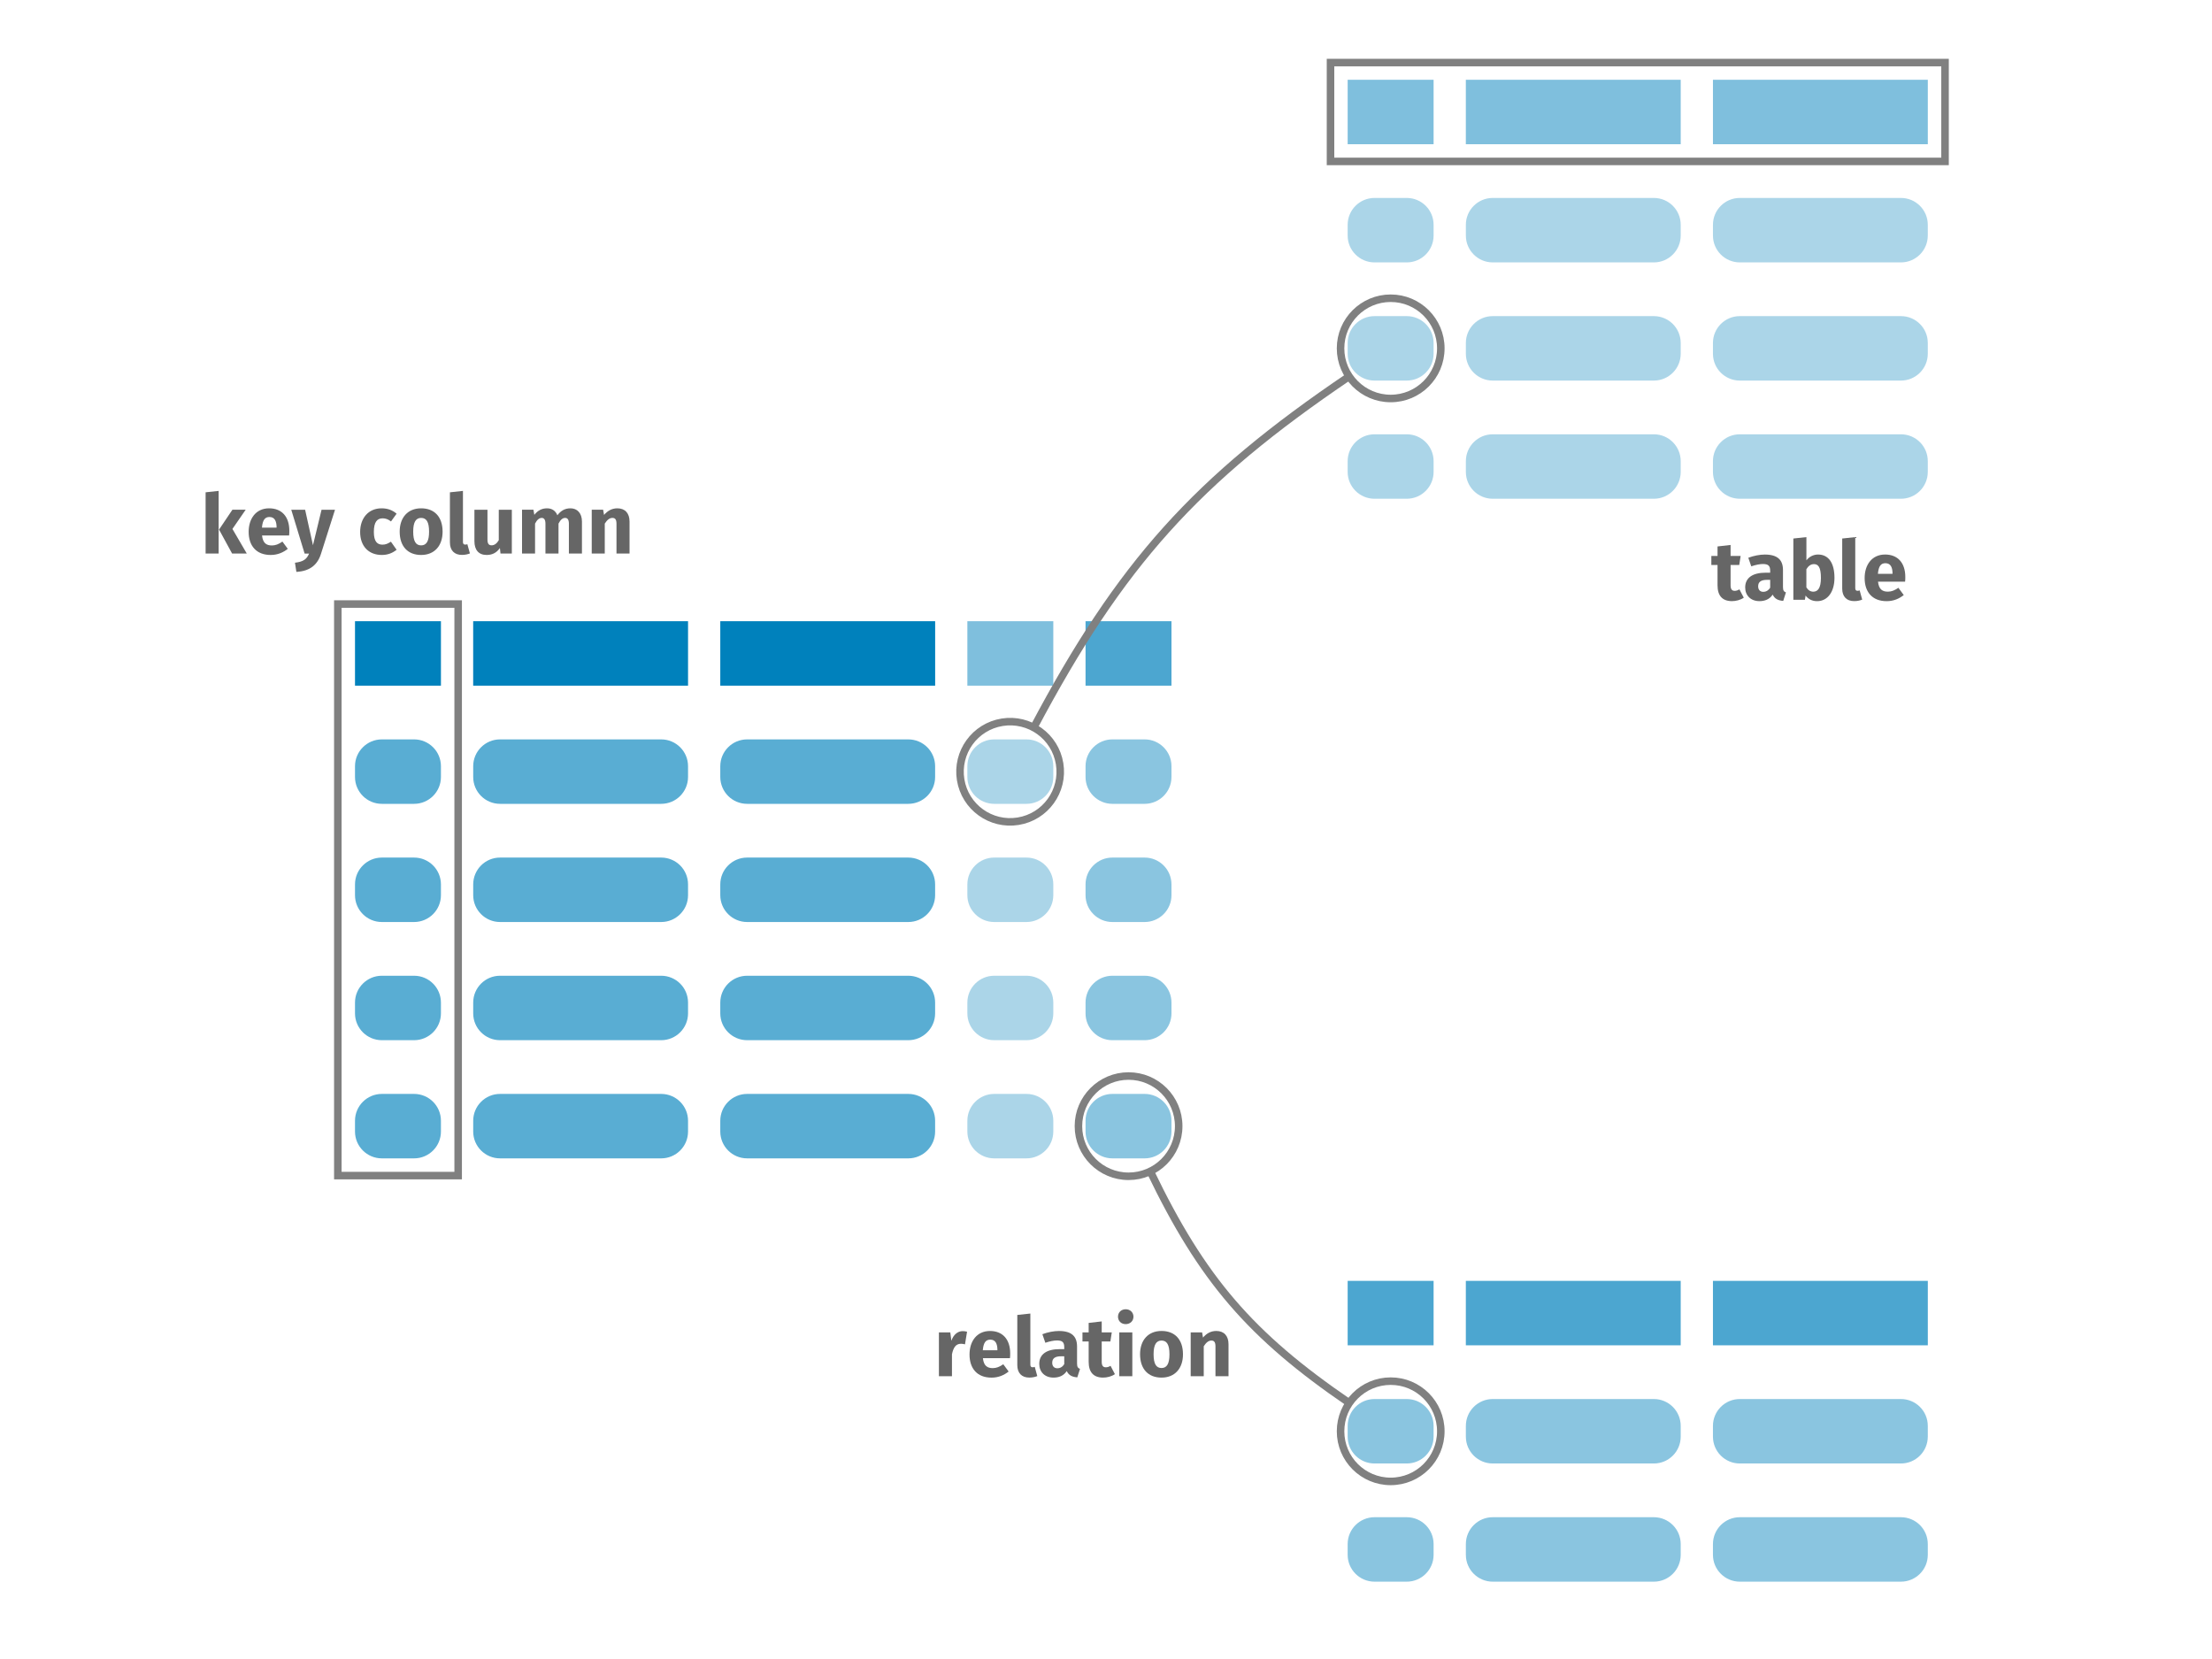 <?xml version="1.0" encoding="utf-8"?>
<svg version="1.1" id="Layer_1" xmlns="http://www.w3.org/2000/svg" xmlns:xlink="http://www.w3.org/1999/xlink" x="0px" y="0px"
	 width="800px" height="600px" viewBox="0 0 800 600" enable-background="new 0 0 800 600" xml:space="preserve">
<rect x="128.39" y="224.67" fill="#0081BC" width="31.08" height="23.31"/>
<rect x="171.13" y="224.67" fill="#0081BC" width="77.71" height="23.31"/>
<rect x="260.5" y="224.67" fill="#0081BC" width="77.71" height="23.31"/>
<rect x="349.86" y="224.67" opacity="0.5" fill="#0081BC" width="31.08" height="23.31"/>
<rect x="392.6" y="224.67" opacity="0.7" fill="#0081BC" width="31.08" height="23.31"/>
<path fill="#59ADD3" d="M149.76,267.41H138.1c-5.36,0-9.71,4.35-9.71,9.71v3.89c0,5.36,4.35,9.71,9.71,9.71h11.66
	c5.36,0,9.71-4.35,9.71-9.71v-3.89C159.47,271.76,155.13,267.41,149.76,267.41z"/>
<path fill="#59ADD3" d="M239.13,267.41h-58.28c-5.36,0-9.71,4.35-9.71,9.71v3.89c0,5.36,4.35,9.71,9.71,9.71h58.28
	c5.36,0,9.71-4.35,9.71-9.71v-3.89C248.84,271.76,244.49,267.41,239.13,267.41z"/>
<path fill="#59ADD3" d="M328.49,267.41h-58.28c-5.36,0-9.71,4.35-9.71,9.71v3.89c0,5.36,4.35,9.71,9.71,9.71h58.28
	c5.36,0,9.71-4.35,9.71-9.71v-3.89C338.21,271.76,333.86,267.41,328.49,267.41z"/>
<path opacity="0.5" fill="#59ADD3" d="M371.23,267.41h-11.66c-5.36,0-9.71,4.35-9.71,9.71v3.89c0,5.36,4.35,9.71,9.71,9.71h11.66
	c5.36,0,9.71-4.35,9.71-9.71v-3.89C380.94,271.76,376.59,267.41,371.23,267.41z"/>
<path opacity="0.7" fill="#59ADD3" d="M413.97,267.41h-11.66c-5.36,0-9.71,4.35-9.71,9.71v3.89c0,5.36,4.35,9.71,9.71,9.71h11.66
	c5.36,0,9.71-4.35,9.71-9.71v-3.89C423.68,271.76,419.33,267.41,413.97,267.41z"/>
<path fill="#59ADD3" d="M149.76,310.15H138.1c-5.36,0-9.71,4.35-9.71,9.71v3.89c0,5.36,4.35,9.71,9.71,9.71h11.66
	c5.36,0,9.71-4.35,9.71-9.71v-3.89C159.47,314.5,155.13,310.15,149.76,310.15z"/>
<path fill="#59ADD3" d="M239.13,310.15h-58.28c-5.36,0-9.71,4.35-9.71,9.71v3.89c0,5.36,4.35,9.71,9.71,9.71h58.28
	c5.36,0,9.71-4.35,9.71-9.71v-3.89C248.84,314.5,244.49,310.15,239.13,310.15z"/>
<path fill="#59ADD3" d="M328.49,310.15h-58.28c-5.36,0-9.71,4.35-9.71,9.71v3.89c0,5.36,4.35,9.71,9.71,9.71h58.28
	c5.36,0,9.71-4.35,9.71-9.71v-3.89C338.21,314.5,333.86,310.15,328.49,310.15z"/>
<path opacity="0.5" fill="#59ADD3" d="M371.23,310.15h-11.66c-5.36,0-9.71,4.35-9.71,9.71v3.89c0,5.36,4.35,9.71,9.71,9.71h11.66
	c5.36,0,9.71-4.35,9.71-9.71v-3.89C380.94,314.5,376.59,310.15,371.23,310.15z"/>
<path opacity="0.7" fill="#59ADD3" d="M413.97,310.15h-11.66c-5.36,0-9.71,4.35-9.71,9.71v3.89c0,5.36,4.35,9.71,9.71,9.71h11.66
	c5.36,0,9.71-4.35,9.71-9.71v-3.89C423.68,314.5,419.33,310.15,413.97,310.15z"/>
<path fill="#59ADD3" d="M149.76,352.89H138.1c-5.36,0-9.71,4.35-9.71,9.71v3.89c0,5.36,4.35,9.71,9.71,9.71h11.66
	c5.36,0,9.71-4.35,9.71-9.71v-3.89C159.47,357.24,155.13,352.89,149.76,352.89z"/>
<path fill="#59ADD3" d="M239.13,352.89h-58.28c-5.36,0-9.71,4.35-9.71,9.71v3.89c0,5.36,4.35,9.71,9.71,9.71h58.28
	c5.36,0,9.71-4.35,9.71-9.71v-3.89C248.84,357.24,244.49,352.89,239.13,352.89z"/>
<path fill="#59ADD3" d="M328.49,352.89h-58.28c-5.36,0-9.71,4.35-9.71,9.71v3.89c0,5.36,4.35,9.71,9.71,9.71h58.28
	c5.36,0,9.71-4.35,9.71-9.71v-3.89C338.21,357.24,333.86,352.89,328.49,352.89z"/>
<path opacity="0.5" fill="#59ADD3" d="M371.23,352.89h-11.66c-5.36,0-9.71,4.35-9.71,9.71v3.89c0,5.36,4.35,9.71,9.71,9.71h11.66
	c5.36,0,9.71-4.35,9.71-9.71v-3.89C380.94,357.24,376.59,352.89,371.23,352.89z"/>
<path opacity="0.7" fill="#59ADD3" d="M413.97,352.89h-11.66c-5.36,0-9.71,4.35-9.71,9.71v3.89c0,5.36,4.35,9.71,9.71,9.71h11.66
	c5.36,0,9.71-4.35,9.71-9.71v-3.89C423.68,357.24,419.33,352.89,413.97,352.89z"/>
<path fill="#59ADD3" d="M149.76,395.63H138.1c-5.36,0-9.71,4.35-9.71,9.71v3.89c0,5.36,4.35,9.71,9.71,9.71h11.66
	c5.36,0,9.71-4.35,9.71-9.71v-3.89C159.47,399.98,155.13,395.63,149.76,395.63z"/>
<path fill="#59ADD3" d="M239.13,395.63h-58.28c-5.36,0-9.71,4.35-9.71,9.71v3.89c0,5.36,4.35,9.71,9.71,9.71h58.28
	c5.36,0,9.71-4.35,9.71-9.71v-3.89C248.84,399.98,244.49,395.63,239.13,395.63z"/>
<path fill="#59ADD3" d="M328.49,395.63h-58.28c-5.36,0-9.71,4.35-9.71,9.71v3.89c0,5.36,4.35,9.71,9.71,9.71h58.28
	c5.36,0,9.71-4.35,9.71-9.71v-3.89C338.21,399.98,333.86,395.63,328.49,395.63z"/>
<path opacity="0.5" fill="#59ADD3" d="M371.23,395.63h-11.66c-5.36,0-9.71,4.35-9.71,9.71v3.89c0,5.36,4.35,9.71,9.71,9.71h11.66
	c5.36,0,9.71-4.35,9.71-9.71v-3.89C380.94,399.98,376.59,395.63,371.23,395.63z"/>
<path opacity="0.7" fill="#59ADD3" d="M413.97,395.63h-11.66c-5.36,0-9.71,4.35-9.71,9.71v3.89c0,5.36,4.35,9.71,9.71,9.71h11.66
	c5.36,0,9.71-4.35,9.71-9.71v-3.89C423.68,399.98,419.33,395.63,413.97,395.63z"/>
<rect x="487.4" y="28.85" opacity="0.5" fill="#0081BC" width="31.08" height="23.31"/>
<rect x="530.14" y="28.85" opacity="0.5" fill="#0081BC" width="77.71" height="23.31"/>
<rect x="619.51" y="28.85" opacity="0.5" fill="#0081BC" width="77.71" height="23.31"/>
<path opacity="0.5" fill="#59ADD3" d="M508.77,71.59h-11.66c-5.36,0-9.71,4.35-9.71,9.71v3.89c0,5.36,4.35,9.71,9.71,9.71h11.66
	c5.36,0,9.71-4.35,9.71-9.71v-3.89C518.48,75.94,514.14,71.59,508.77,71.59z"/>
<path opacity="0.5" fill="#59ADD3" d="M598.14,71.59h-58.28c-5.36,0-9.71,4.35-9.71,9.71v3.89c0,5.36,4.35,9.71,9.71,9.71h58.28
	c5.36,0,9.71-4.35,9.71-9.71v-3.89C607.85,75.94,603.5,71.59,598.14,71.59z"/>
<path opacity="0.5" fill="#59ADD3" d="M687.5,71.59h-58.28c-5.36,0-9.71,4.35-9.71,9.71v3.89c0,5.36,4.35,9.71,9.71,9.71h58.28
	c5.36,0,9.71-4.35,9.71-9.71v-3.89C697.22,75.94,692.87,71.59,687.5,71.59z"/>
<path opacity="0.5" fill="#59ADD3" d="M508.77,114.33h-11.66c-5.36,0-9.71,4.35-9.71,9.71v3.89c0,5.36,4.35,9.71,9.71,9.71h11.66
	c5.36,0,9.71-4.35,9.71-9.71v-3.89C518.48,118.68,514.14,114.33,508.77,114.33z"/>
<path opacity="0.5" fill="#59ADD3" d="M598.14,114.33h-58.28c-5.36,0-9.71,4.35-9.71,9.71v3.89c0,5.36,4.35,9.71,9.71,9.71h58.28
	c5.36,0,9.71-4.35,9.71-9.71v-3.89C607.85,118.68,603.5,114.33,598.14,114.33z"/>
<path opacity="0.5" fill="#59ADD3" d="M687.5,114.33h-58.28c-5.36,0-9.71,4.35-9.71,9.71v3.89c0,5.36,4.35,9.71,9.71,9.71h58.28
	c5.36,0,9.71-4.35,9.71-9.71v-3.89C697.22,118.68,692.87,114.33,687.5,114.33z"/>
<path opacity="0.5" fill="#59ADD3" d="M508.77,157.07h-11.66c-5.36,0-9.71,4.35-9.71,9.71v3.89c0,5.36,4.35,9.71,9.71,9.71h11.66
	c5.36,0,9.71-4.35,9.71-9.71v-3.89C518.48,161.42,514.14,157.07,508.77,157.07z"/>
<path opacity="0.5" fill="#59ADD3" d="M598.14,157.07h-58.28c-5.36,0-9.71,4.35-9.71,9.71v3.89c0,5.36,4.35,9.71,9.71,9.71h58.28
	c5.36,0,9.71-4.35,9.71-9.71v-3.89C607.85,161.42,603.5,157.07,598.14,157.07z"/>
<path opacity="0.5" fill="#59ADD3" d="M687.5,157.07h-58.28c-5.36,0-9.71,4.35-9.71,9.71v3.89c0,5.36,4.35,9.71,9.71,9.71h58.28
	c5.36,0,9.71-4.35,9.71-9.71v-3.89C697.22,161.42,692.87,157.07,687.5,157.07z"/>
<rect x="487.4" y="463.24" opacity="0.7" fill="#0081BC" width="31.08" height="23.31"/>
<rect x="530.14" y="463.24" opacity="0.7" fill="#0081BC" width="77.71" height="23.31"/>
<rect x="619.51" y="463.24" opacity="0.7" fill="#0081BC" width="77.71" height="23.31"/>
<path opacity="0.7" fill="#59ADD3" d="M508.77,505.98h-11.66c-5.36,0-9.71,4.35-9.71,9.71v3.89c0,5.36,4.35,9.71,9.71,9.71h11.66
	c5.36,0,9.71-4.35,9.71-9.71v-3.89C518.48,510.33,514.14,505.98,508.77,505.98z"/>
<path opacity="0.7" fill="#59ADD3" d="M598.14,505.98h-58.28c-5.36,0-9.71,4.35-9.71,9.71v3.89c0,5.36,4.35,9.71,9.71,9.71h58.28
	c5.36,0,9.71-4.35,9.71-9.71v-3.89C607.85,510.33,603.5,505.98,598.14,505.98z"/>
<path opacity="0.7" fill="#59ADD3" d="M687.5,505.98h-58.28c-5.36,0-9.71,4.35-9.71,9.71v3.89c0,5.36,4.35,9.71,9.71,9.71h58.28
	c5.36,0,9.71-4.35,9.71-9.71v-3.89C697.22,510.33,692.87,505.98,687.5,505.98z"/>
<path opacity="0.7" fill="#59ADD3" d="M508.77,548.72h-11.66c-5.36,0-9.71,4.35-9.71,9.71v3.89c0,5.36,4.35,9.71,9.71,9.71h11.66
	c5.36,0,9.71-4.35,9.71-9.71v-3.89C518.48,553.07,514.14,548.72,508.77,548.72z"/>
<path opacity="0.7" fill="#59ADD3" d="M598.14,548.72h-58.28c-5.36,0-9.71,4.35-9.71,9.71v3.89c0,5.36,4.35,9.71,9.71,9.71h58.28
	c5.36,0,9.71-4.35,9.71-9.71v-3.89C607.85,553.07,603.5,548.72,598.14,548.72z"/>
<path opacity="0.7" fill="#59ADD3" d="M687.5,548.72h-58.28c-5.36,0-9.71,4.35-9.71,9.71v3.89c0,5.36,4.35,9.71,9.71,9.71h58.28
	c5.36,0,9.71-4.35,9.71-9.71v-3.89C697.22,553.07,692.87,548.72,687.5,548.72z"/>
<ellipse transform="matrix(0.987 -0.16 0.16 0.987 -39.984 62.136)" fill="none" stroke="#808080" stroke-width="2.72" stroke-miterlimit="10" cx="365.41" cy="279.07" rx="18.13" ry="18.13"/>
<path fill="none" stroke="#808080" stroke-width="2.72" stroke-miterlimit="10" d="M521.09,125.99c0-10.02-8.12-18.13-18.13-18.13
	c-10.02,0-18.13,8.12-18.13,18.13s8.12,18.13,18.13,18.13C512.97,144.12,521.09,136,521.09,125.99z"/>
<path fill="none" stroke="#808080" stroke-width="2.72" stroke-miterlimit="10" d="M426.29,407.29c0-10.02-8.12-18.13-18.13-18.13
	c-10.02,0-18.13,8.12-18.13,18.13s8.12,18.13,18.13,18.13C418.17,425.43,426.29,417.31,426.29,407.29z"/>
<path fill="none" stroke="#808080" stroke-width="2.72" stroke-miterlimit="10" d="M521.09,517.64c0-10.02-8.12-18.13-18.13-18.13
	c-10.02,0-18.13,8.12-18.13,18.13c0,10.02,8.12,18.13,18.13,18.13C512.97,535.77,521.09,527.65,521.09,517.64z"/>
<path fill="none" stroke="#808080" stroke-width="2.72" stroke-miterlimit="10" d="M373.91,263.05
	c31.32-59.06,58.6-89.43,113.98-126.88"/>
<path fill="none" stroke="#808080" stroke-width="2.72" stroke-miterlimit="10" d="M416.01,423.64
	c18.73,38.97,36.25,59.37,71.95,83.75"/>
<g>
	<path fill="#666666" d="M349.75,481.63L349,486.2c-0.51-0.12-0.89-0.21-1.43-0.21c-1.94,0-2.78,1.43-3.28,3.82v7.91h-4.72v-15.85
		h4.12l0.39,3.04c0.72-2.18,2.27-3.49,4.09-3.49C348.76,481.43,349.24,481.49,349.75,481.63z"/>
	<path fill="#666666" d="M365.27,491.19h-9.79c0.3,2.83,1.64,3.61,3.58,3.61c1.28,0,2.42-0.45,3.79-1.4l1.94,2.63
		c-1.58,1.25-3.61,2.21-6.18,2.21c-5.28,0-7.97-3.4-7.97-8.36c0-4.75,2.6-8.51,7.4-8.51c4.54,0,7.31,2.98,7.31,8.12
		C365.36,489.99,365.33,490.71,365.27,491.19z M360.73,488.14c-0.03-2.15-0.69-3.64-2.57-3.64c-1.58,0-2.48,0.98-2.72,3.85h5.28
		V488.14z"/>
	<path fill="#666666" d="M367.92,493.69v-18.12l4.72-0.51v18.45c0,0.66,0.24,0.98,0.81,0.98c0.33,0,0.57-0.06,0.78-0.15l0.92,3.34
		c-0.72,0.3-1.73,0.54-2.87,0.54C369.53,498.23,367.92,496.59,367.92,493.69z"/>
	<path fill="#666666" d="M390.6,495.07l-0.98,3.07c-1.85-0.15-3.07-0.72-3.82-2.27c-1.13,1.73-2.9,2.36-4.78,2.36
		c-3.16,0-5.16-2.06-5.16-4.96c0-3.46,2.63-5.34,7.43-5.34h1.61v-0.69c0-1.88-0.75-2.45-2.69-2.45c-1.01,0-2.57,0.3-4.15,0.84
		l-1.07-3.1c2-0.75,4.18-1.16,5.97-1.16c4.6,0,6.57,1.94,6.57,5.61v6.15C389.53,494.35,389.85,494.8,390.6,495.07z M384.9,493.36
		v-2.84h-1.16c-2.15,0-3.19,0.75-3.19,2.33c0,1.25,0.69,2,1.85,2C383.47,494.86,384.33,494.29,384.9,493.36z"/>
	<path fill="#666666" d="M403.22,496.98c-1.19,0.84-2.87,1.25-4.3,1.25c-3.49-0.03-5.19-2-5.19-5.73v-7.34h-2.24v-3.28h2.24v-3.43
		l4.72-0.54v3.97h3.64l-0.51,3.28h-3.13v7.28c0,1.52,0.51,2.06,1.49,2.06c0.54,0,1.08-0.15,1.7-0.54L403.22,496.98z"/>
	<path fill="#666666" d="M409.93,476.2c0,1.52-1.16,2.69-2.81,2.69s-2.78-1.16-2.78-2.69c0-1.52,1.13-2.69,2.78-2.69
		S409.93,474.68,409.93,476.2z M409.52,497.72h-4.72v-15.85h4.72V497.72z"/>
	<path fill="#666666" d="M427.84,489.81c0,5.07-2.92,8.42-7.76,8.42c-4.8,0-7.76-3.1-7.76-8.45c0-5.07,2.92-8.42,7.76-8.42
		S427.84,484.47,427.84,489.81z M417.21,489.78c0,3.52,0.96,4.98,2.87,4.98s2.87-1.52,2.87-4.95c0-3.52-0.96-4.98-2.87-4.98
		S417.21,486.35,417.21,489.78z"/>
	<path fill="#666666" d="M444.31,486.14v11.58h-4.72v-10.77c0-1.67-0.57-2.12-1.49-2.12c-1.04,0-1.91,0.75-2.75,2.06v10.83h-4.72
		v-15.85h4.12l0.33,1.88c1.34-1.55,2.87-2.39,4.83-2.39C442.67,481.37,444.31,483.13,444.31,486.14z"/>
</g>
<rect x="122.18" y="218.46" fill="none" stroke="#808080" stroke-width="2.72" stroke-miterlimit="10" width="43.52" height="206.71"/>
<g>
	<path fill="#666666" d="M79.08,200.2h-4.72v-22.15l4.72-0.51V200.2z M84.06,191.3l5.19,8.89h-5.31l-4.72-8.66l4.84-7.19h4.8
		L84.06,191.3z"/>
	<path fill="#666666" d="M104.56,193.66h-9.79c0.3,2.83,1.64,3.61,3.58,3.61c1.28,0,2.42-0.45,3.79-1.4l1.94,2.63
		c-1.58,1.25-3.61,2.21-6.18,2.21c-5.28,0-7.97-3.4-7.97-8.36c0-4.75,2.6-8.51,7.4-8.51c4.54,0,7.31,2.98,7.31,8.12
		C104.65,192.47,104.62,193.18,104.56,193.66z M100.03,190.62c-0.03-2.15-0.69-3.64-2.57-3.64c-1.58,0-2.48,0.98-2.72,3.85h5.28
		V190.62z"/>
	<path fill="#666666" d="M116.11,200.23c-1.25,4-3.94,6.33-8.92,6.6l-0.51-3.31c3.1-0.39,4.24-1.28,5.1-3.31h-1.61l-4.83-15.85h5.01
		l2.84,12.83l3.1-12.83h4.87L116.11,200.23z"/>
	<path fill="#666666" d="M143.44,185.78l-2.03,2.81c-1.01-0.78-1.94-1.13-3.01-1.13c-2.03,0-3.19,1.37-3.19,4.92
		c0,3.52,1.25,4.6,3.13,4.6c1.13,0,1.91-0.36,3.04-1.07l2.06,2.92c-1.46,1.16-3.16,1.88-5.34,1.88c-4.87,0-7.85-3.28-7.85-8.3
		c0-5.04,3.01-8.57,7.76-8.57C140.22,183.84,141.92,184.5,143.44,185.78z"/>
	<path fill="#666666" d="M160.07,192.29c0,5.07-2.92,8.42-7.76,8.42c-4.81,0-7.76-3.1-7.76-8.45c0-5.07,2.93-8.42,7.76-8.42
		S160.07,186.95,160.07,192.29z M149.44,192.26c0,3.52,0.96,4.98,2.87,4.98s2.87-1.52,2.87-4.95c0-3.52-0.96-4.98-2.87-4.98
		S149.44,188.83,149.44,192.26z"/>
	<path fill="#666666" d="M162.72,196.17v-18.12l4.71-0.51v18.44c0,0.66,0.24,0.98,0.81,0.98c0.33,0,0.57-0.06,0.78-0.15l0.93,3.34
		c-0.72,0.3-1.73,0.54-2.87,0.54C164.33,200.7,162.72,199.06,162.72,196.17z"/>
	<path fill="#666666" d="M185.1,200.2h-4.09l-0.21-2c-1.16,1.67-2.72,2.51-4.8,2.51c-2.96,0-4.42-1.91-4.42-4.98v-11.37h4.72v10.77
		c0,1.61,0.54,2.09,1.52,2.09s1.88-0.66,2.57-1.85v-11.01h4.72V200.2z"/>
	<path fill="#666666" d="M210.47,188.62v11.58h-4.72v-10.77c0-1.67-0.63-2.12-1.34-2.12c-1.02,0-1.73,0.75-2.42,2.06v10.83h-4.72
		v-10.77c0-1.67-0.63-2.12-1.34-2.12c-0.99,0-1.73,0.75-2.42,2.06v10.83h-4.71v-15.85h4.12l0.33,1.85c1.22-1.55,2.66-2.36,4.6-2.36
		c1.76,0,3.1,0.9,3.73,2.51c1.25-1.64,2.72-2.51,4.75-2.51C208.77,183.84,210.47,185.6,210.47,188.62z"/>
	<path fill="#666666" d="M227.68,188.62v11.58h-4.72v-10.77c0-1.67-0.57-2.12-1.49-2.12c-1.04,0-1.91,0.75-2.75,2.06v10.83h-4.71
		v-15.85h4.12l0.33,1.88c1.34-1.55,2.87-2.39,4.83-2.39C226.04,183.84,227.68,185.6,227.68,188.62z"/>
</g>
<rect x="481.2" y="22.63" fill="none" stroke="#808080" stroke-width="2.72" stroke-miterlimit="10" width="222.25" height="35.75"/>
<g>
	<path fill="#666666" d="M630.66,216.16c-1.19,0.84-2.87,1.25-4.3,1.25c-3.49-0.03-5.19-2-5.19-5.73v-7.34h-2.24v-3.28h2.24v-3.43
		l4.72-0.54v3.97h3.64l-0.51,3.28h-3.13v7.28c0,1.52,0.51,2.06,1.49,2.06c0.54,0,1.08-0.15,1.7-0.54L630.66,216.16z"/>
	<path fill="#666666" d="M645.91,214.25l-0.98,3.07c-1.85-0.15-3.07-0.72-3.82-2.27c-1.13,1.73-2.9,2.36-4.78,2.36
		c-3.16,0-5.16-2.06-5.16-4.95c0-3.46,2.63-5.34,7.43-5.34h1.61v-0.69c0-1.88-0.75-2.45-2.69-2.45c-1.01,0-2.57,0.3-4.15,0.84
		l-1.07-3.1c2-0.75,4.18-1.16,5.97-1.16c4.6,0,6.57,1.94,6.57,5.61v6.15C644.84,213.54,645.16,213.98,645.91,214.25z M640.21,212.55
		v-2.84h-1.16c-2.15,0-3.19,0.75-3.19,2.33c0,1.25,0.69,2,1.85,2C638.78,214.04,639.64,213.48,640.21,212.55z"/>
	<path fill="#666666" d="M663.46,209c0,4.89-2.36,8.42-6.3,8.42c-1.76,0-3.19-0.75-4.15-2.03l-0.24,1.52h-4.18v-22.15l4.72-0.51
		v8.42c0.92-1.28,2.54-2.12,4.18-2.12C661.4,200.55,663.46,203.69,663.46,209z M658.56,209c0-4.03-1.07-4.98-2.54-4.98
		c-1.13,0-2.03,0.69-2.72,1.85v6.57c0.6,0.98,1.46,1.55,2.51,1.55C657.43,213.98,658.56,212.7,658.56,209z"/>
	<path fill="#666666" d="M666.26,212.88v-18.12l4.72-0.51v18.44c0,0.66,0.24,0.98,0.81,0.98c0.33,0,0.57-0.06,0.78-0.15l0.92,3.34
		c-0.72,0.3-1.73,0.54-2.87,0.54C667.87,217.42,666.26,215.77,666.26,212.88z"/>
	<path fill="#666666" d="M689,210.37h-9.79c0.3,2.83,1.64,3.61,3.58,3.61c1.28,0,2.42-0.45,3.79-1.4l1.94,2.63
		c-1.58,1.25-3.61,2.21-6.18,2.21c-5.28,0-7.97-3.4-7.97-8.36c0-4.75,2.6-8.51,7.4-8.51c4.54,0,7.31,2.98,7.31,8.12
		C689.09,209.18,689.06,209.9,689,210.37z M684.46,207.33c-0.03-2.15-0.69-3.64-2.57-3.64c-1.58,0-2.48,0.98-2.72,3.85h5.28V207.33z
		"/>
</g>
</svg>

